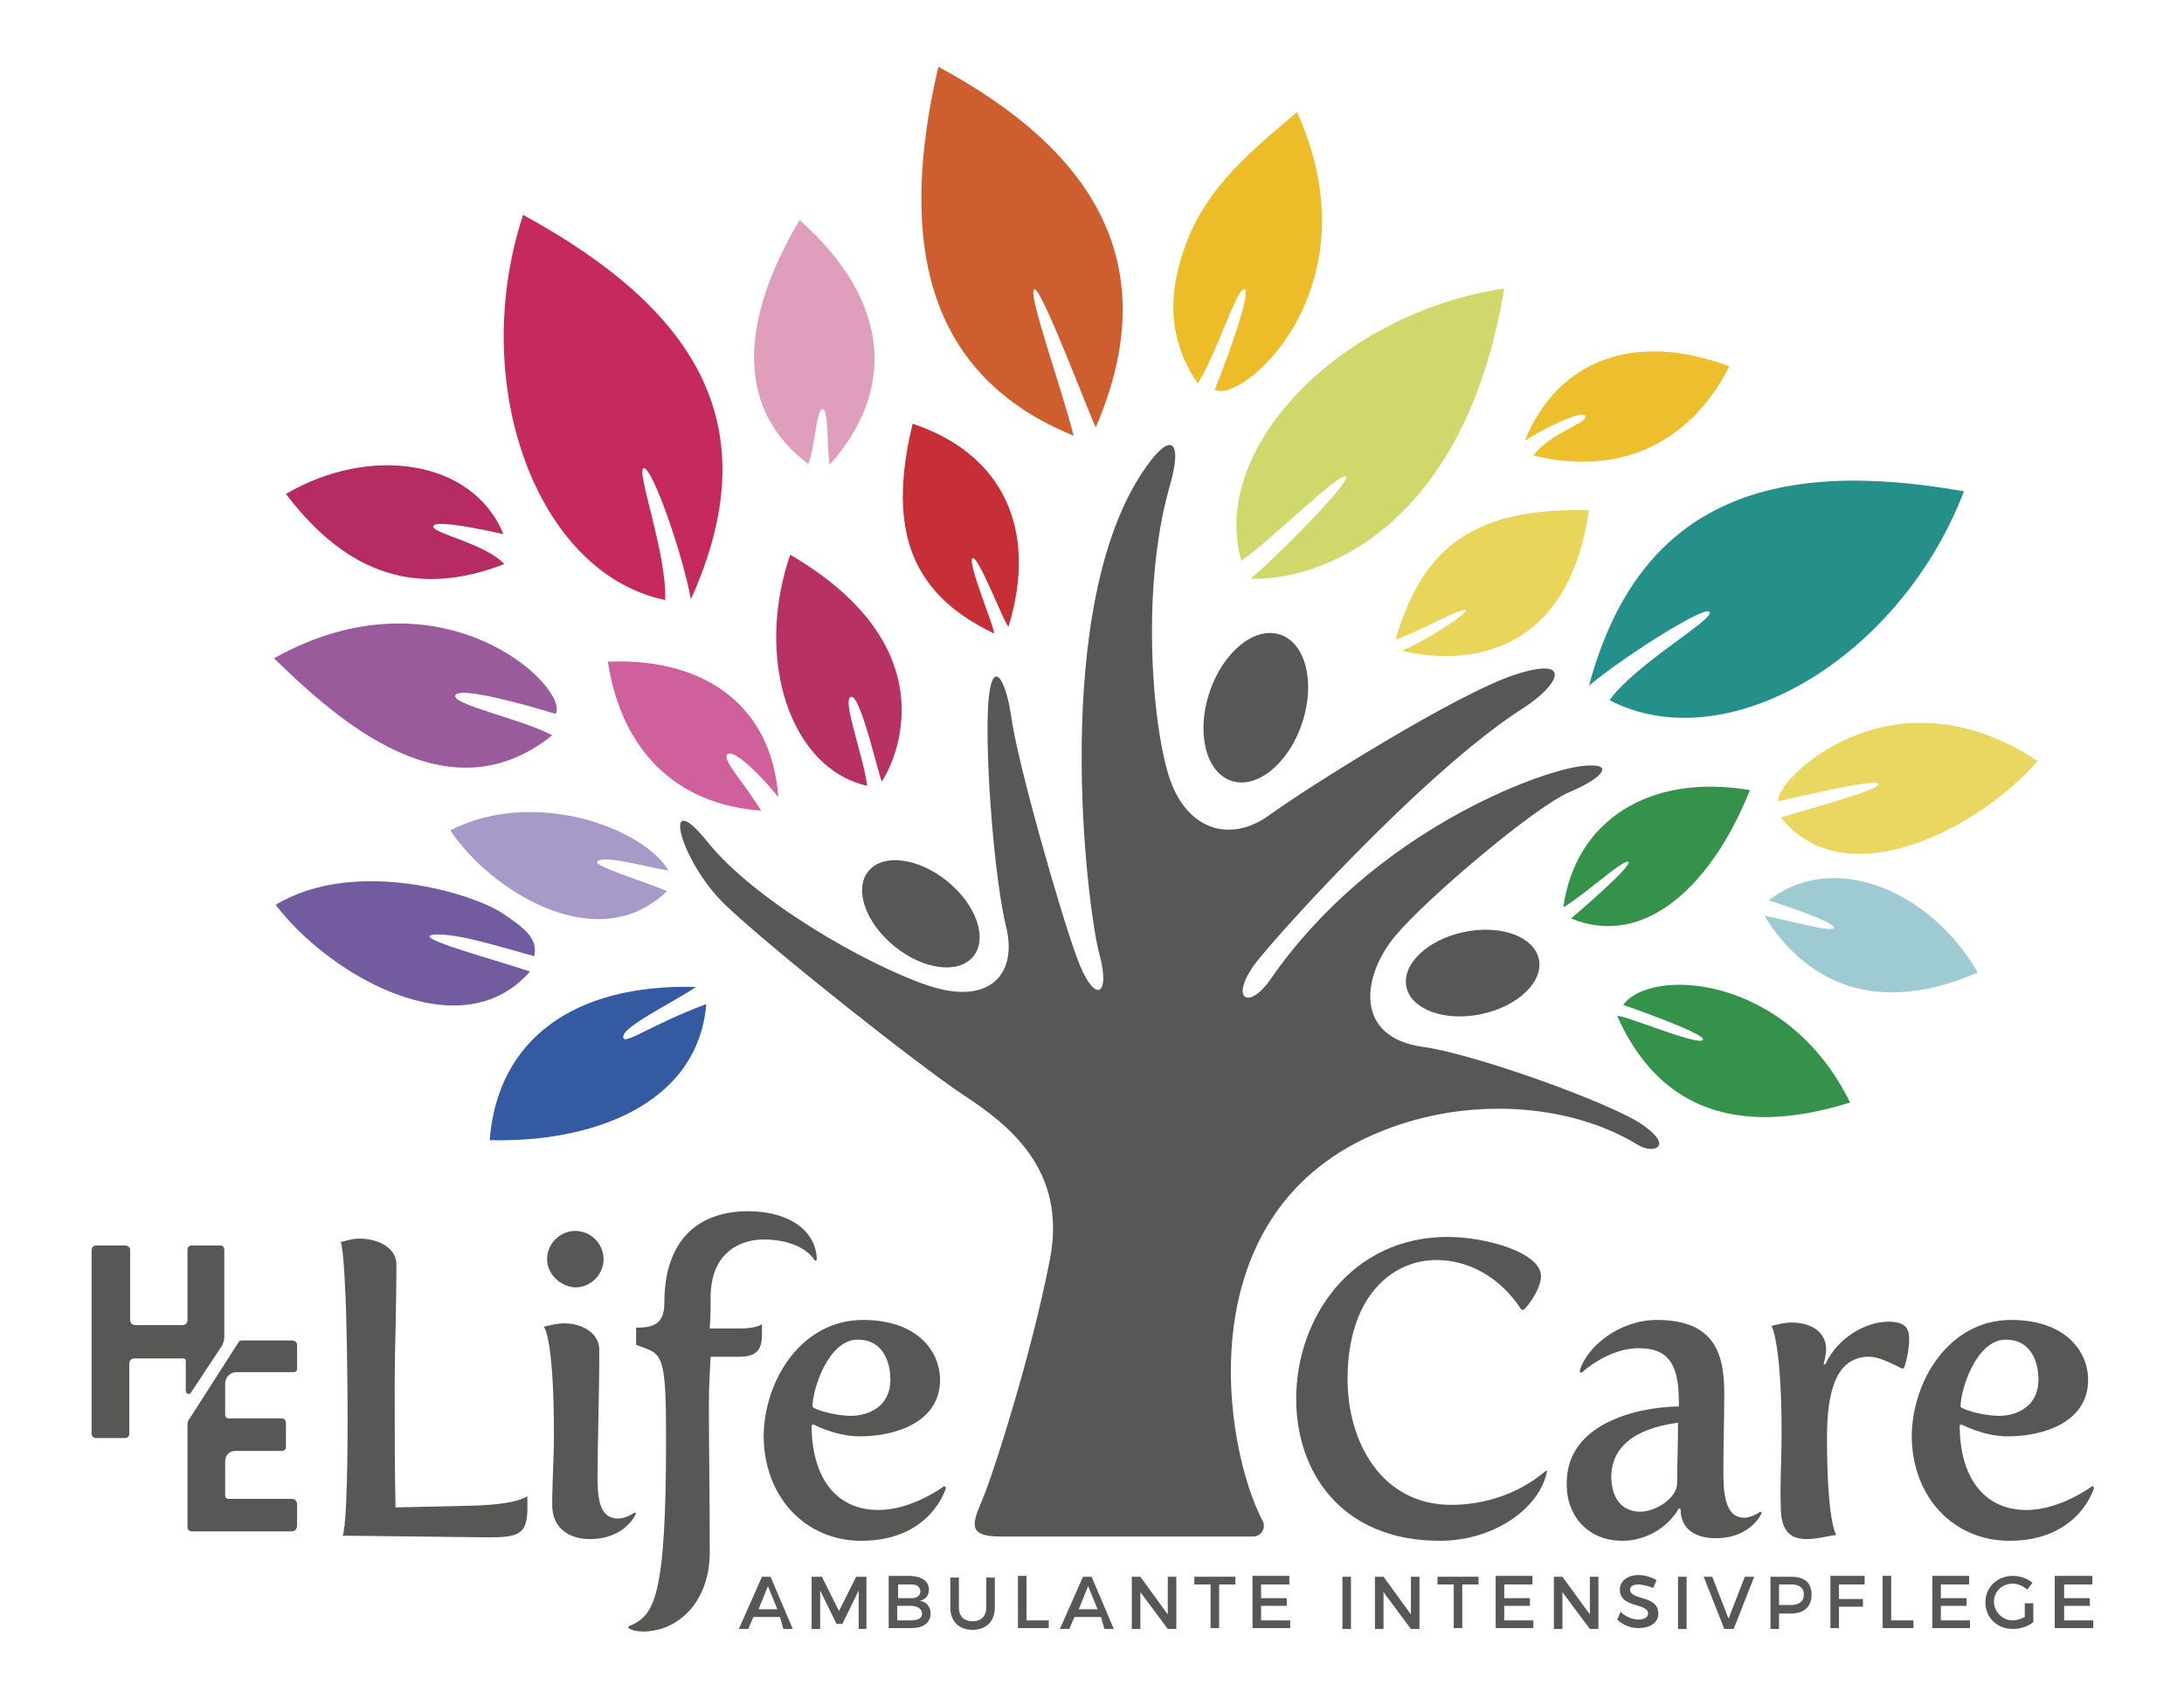 <?xml version="1.0" encoding="utf-8"?>
<!-- Generator: Adobe Illustrator 25.3.1, SVG Export Plug-In . SVG Version: 6.00 Build 0)  -->
<svg version="1.1" id="Ebene_1" xmlns="http://www.w3.org/2000/svg" xmlns:xlink="http://www.w3.org/1999/xlink" x="0px" y="0px"
	 viewBox="0 0 255.1 198.4" style="enable-background:new 0 0 255.1 198.4;" xml:space="preserve">
<style type="text/css">
	.st0{fill:#575756;}
	.st1{fill:#CE5D2F;}
	.st2{fill:#C62A5C;}
	.st3{fill:#259089;}
	.st4{fill:#D0D76B;}
	.st5{fill:#B83165;}
	.st6{fill:#9A5B9C;}
	.st7{fill:#ECBD29;}
	.st8{fill:#725B9F;}
	.st9{fill:#EAD762;}
	.st10{fill:#34924A;}
	.st11{fill:#345AA1;}
	.st12{fill:#DE9EBC;}
	.st13{fill:#EAD55B;}
	.st14{fill:#A89AC8;}
	.st15{fill:#B62B62;}
	.st16{fill:#9DCBD1;}
	.st17{fill:#C62F35;}
	.st18{fill:#EDBF2C;}
	.st19{fill:#CF609B;}
</style>
<g>
	<g>
		<path class="st0" d="M146.4,179.5c0.9,0,1.5-1,1.1-1.8c-4.5-8.4-9.3-36.4,14-45.6c9.7-3.9,21.6-3.4,29.9,1.7
			c1.7,1,4.1,0.2,0.6-2.3c-3.4-2.5-19.8-8.4-25.8-9.2c-8-1.1-7.2-8.2-3.2-13c3.5-4.2,16.3-15.1,20.4-16.8c3.8-1.6,5.5-3.5,1.3-3
			c-5,0.6-24.4,7.7-36.3,24.9c-2.4,3.5-4.7,2.5-2.1-1.4c1.5-2.3,19.8-22.7,31.5-30.2c4.4-2.8,6-6.2-0.8-4
			c-6.8,2.2-24.3,13.2-28.7,16.4c-4.4,3.2-9.2,1.9-11.4-3.5s-3.8-22.5-0.3-34.8c1.6-5.5,0.2-6.5-2.7-2.4c-11.4,16-6.9,51.8-5.5,56.9
			c1.4,5.1-0.6,6-2.6,0.5c-1.9-5.1-7-22.9-7.7-28.3c-0.7-4.7-2.4-7-2.7-0.8c-0.3,6.7,0.8,20,2.1,25.4c1.4,5.5-1.8,9.4-9.2,6.9
			c-7.3-2.5-20.3-10-25.7-16.8c-5.4-6.7-3.3,2.1,2,7.3c5.4,5.2,22.9,19,27.9,22.3c5,3.3,12.3,8.6,10.1,19.4
			c-2.1,10.8-6.3,23.9-7.5,27s-2.7,5.2,1.7,5.2C120.8,179.5,139.8,179.5,146.4,179.5z"/>
		<ellipse transform="matrix(0.979 -0.205 0.205 0.979 -19.665 37.722)" class="st0" cx="172" cy="113.6" rx="7.9" ry="4.9"/>
		
			<ellipse transform="matrix(0.63 -0.776 0.776 0.63 -43.103 122.966)" class="st0" cx="107.6" cy="106.8" rx="4.9" ry="7.9"/>
		<ellipse transform="matrix(0.317 -0.949 0.949 0.317 21.728 195.586)" class="st0" cx="146.6" cy="82.7" rx="9" ry="5.7"/>
	</g>
	<path class="st1" d="M125.4,50.9c-16.9-6.9-20.7-22-15.8-43.1c18.4,9.9,26.5,23.3,18.4,42.1c-0.3-0.2-6.4-16.6-7.2-16.1
		C120,34.3,124.1,45.6,125.4,50.9z"/>
	<path class="st2" d="M61.1,25.1C81.6,36.3,89.8,49.9,80.7,70c-1-5.4-4.5-15.4-5.5-15.3c-1,0.1,2.7,9.9,2.5,15.4
		C62.7,67,54.6,44.9,61.1,25.1z"/>
	<path class="st3" d="M229.4,57.4c-23-4.1-38.1,1.5-43.8,22.7c4.2-3.5,13.7-9.5,14.1-8.6c0.5,0.9-8.7,6.1-11.7,10.3
		C201.7,88.9,221.9,76.9,229.4,57.4z"/>
	<path class="st4" d="M145,65.5c-3.8-13,11.4-28.9,30.7-31.8C171,62,154,67.9,146.1,67.6c3.4-2.9,11.6-11.2,11.1-11.9
		C156.6,55,148.6,63,145,65.5z"/>
	<path class="st5" d="M103,91.3c-0.4-0.8-2.5-10.2-3.6-9.9c-1.1,0.3,1.4,6.7,1.9,10.4c-9-2-13.2-14.8-9-27
		C112.1,76.4,103.6,90.5,103,91.3z"/>
	<path class="st6" d="M64.5,85.9c-12.2,9.8-25-1.7-32.5-9c19.7-11,34.6,3.5,32.9,6.5c-3.6-1.1-11.1-3.2-11.7-2.2
		C52.6,82.3,61,84,64.5,85.9z"/>
	<path class="st7" d="M139.9,44.8c-3.8-5.6-3.4-11.3-1.1-17c2.5-6.2,7.6-10.4,12.7-14.7c9.4,20.8-6.7,34.3-9.6,32.4
		c1.4-3.5,4.2-11.1,3.5-11.7C144.6,33.2,142.1,41.4,139.9,44.8z"/>
	<path class="st8" d="M61.9,113.5c-8.1,9.3-23.5,0.4-29.7-7.8c9.3-5.6,23.1-1.3,26.5,1c2.4,1.6,4.2,2.9,3.7,5
		c-3.1-0.8-9.1-2.8-11.8-2.5C47.9,109.5,58.5,112.3,61.9,113.5z"/>
	<path class="st9" d="M208,95.5c7.7,9.6,23.5,1,30-6.6c-17.2-11.4-30.8,2.4-30.3,4.7c3.2-0.7,11.6-2.7,11.7-2S211.6,94.4,208,95.5z"
		/>
	<path class="st10" d="M216.1,128.8c-14.1,4.4-22.7,0-27.2-10.1c0.4-0.3,9.4,3.5,10,2.8c0.6-0.7-9.3-4.1-9.3-4.1
		C192.7,113,208.7,113.7,216.1,128.8z"/>
	<path class="st11" d="M82.5,117.3c-1,11.8-13.4,16.2-25.3,15.9c0.9-11.8,9.9-18.3,24.1-17.9c-3,2-8.5,4.6-8.5,5.8
		C72.7,122.3,76,119.7,82.5,117.3z"/>
	<path class="st12" d="M94.4,54.2c-8.1-6.1-8.4-16-1-28.5c11,9.8,11,20.2,3.5,28.6c-0.3-1.4-0.1-6.5-0.8-6.5
		C95.3,47.8,95.2,52.5,94.4,54.2z"/>
	<path class="st13" d="M163,74.7c2.9-9.6,7.9-15.5,22.6-15.1c-3.1,21.4-20.7,16.7-21.9,16.4c1.7-0.5,7.7-4.2,7.5-4.7
		C171,70.8,164.5,74.4,163,74.7z"/>
	<path class="st14" d="M77.9,104.1C69.8,112,57.2,104,52.6,97c9.8-5,22.5-0.3,25.5,4.7c-2.6-0.4-7.3-1.8-8.3-1.1
		C69,101.1,75.1,102.9,77.9,104.1z"/>
	<path class="st15" d="M58.9,65.9c-10.1,3.9-18.3,1.3-25.5-8.2c9.7-5.7,21.8-4.1,25.4,4.7c-1.8-0.4-8.1-1.8-8.2-0.9
		C50.5,62.3,56.7,63.5,58.9,65.9z"/>
	<path class="st16" d="M206.1,107c5.3,8.6,14,11.4,24.9,6.6c-5.6-9.7-17-14.3-24.4-8.4c1.7,0.5,7.9,2.6,7.6,3.2
		C213.9,109,208.2,107.3,206.1,107z"/>
	<path class="st10" d="M183.5,107.3c8.8,3.6,16.6-4.2,20.9-15c-11.8-2-20.4,3.6-21.8,13.7c2-1.1,7.2-5.8,7.6-5.3
		S184.8,106.2,183.5,107.3z"/>
	<path class="st17" d="M116.1,74c-9.4-4.5-12.6-11.7-9.5-24.5c10.5,3.5,14.7,12.3,11.2,23.7c-0.4-0.1-3.5-8.3-4.2-8
		C112.9,65.6,116.3,73.6,116.1,74z"/>
	<path class="st18" d="M179.1,53.2c9.6,2.4,18.1-1,22.9-10.4c-10.9-4.1-20-0.9-23.9,8.7c2.1-1.4,6.8-3.7,7.1-2.9
		S181.2,50.5,179.1,53.2z"/>
	<path class="st19" d="M88.9,94.7c-9.9-0.7-16.3-7-17.9-17.4c11.7-0.5,19.2,5.5,19.9,15.8c-1.6-2-5-5.6-5.9-5
		C84.2,88.6,86.8,91.3,88.9,94.7z"/>
	<g>
		<path class="st0" d="M91.1,188.9h-3.1l-0.6,1.4h-1.1l2.7-6.1h1l2.6,6.1h-1.1L91.1,188.9z M90.8,188l-1.1-2.7l-1.1,2.7H90.8z"/>
		<path class="st0" d="M96,184.2l2,4l2-4h1.2v6.1h-0.9l0-4.5l-1.9,3.9h-0.7l-1.9-3.9v4.5h-1v-6.1H96z"/>
		<path class="st0" d="M108.5,185.7c0,0.7-0.4,1.2-1.1,1.3c0.8,0.1,1.3,0.7,1.3,1.5c0,1-0.8,1.7-2.2,1.7h-2.7v-6.1h2.6
			C107.8,184.2,108.5,184.8,108.5,185.7z M107.5,185.9c0-0.5-0.4-0.8-1-0.8h-1.6v1.6h1.6C107.1,186.7,107.5,186.4,107.5,185.9z
			 M107.7,188.5c0-0.5-0.5-0.9-1.3-0.9h-1.6v1.7h1.6C107.3,189.3,107.7,189,107.7,188.5z"/>
		<path class="st0" d="M113.6,189.4c1,0,1.6-0.6,1.6-1.6v-3.5h1v3.5c0,1.6-1,2.6-2.6,2.6s-2.6-1-2.6-2.6v-3.5h1v3.5
			C112,188.8,112.6,189.4,113.6,189.4z"/>
		<path class="st0" d="M119.9,184.2v5.1h2.6v0.9h-3.6v-6.1H119.9z"/>
		<path class="st0" d="M128.6,188.9h-3.1l-0.6,1.4h-1.1l2.7-6.1h1l2.6,6.1h-1.1L128.6,188.9z M128.2,188l-1.1-2.7l-1.1,2.7H128.2z"
			/>
		<path class="st0" d="M133.2,184.2l3.2,4.4v-4.4h1v6.1h-1l-3.2-4.3v4.3h-1v-6.1H133.2z"/>
		<path class="st0" d="M144.3,184.2v0.9h-1.9v5.1h-1v-5.1h-1.9v-0.9H144.3z"/>
		<path class="st0" d="M150.6,184.2v0.9h-3.3v1.6h3v0.9h-3v1.7h3.4v0.9h-4.4v-6.1H150.6z"/>
		<path class="st0" d="M157.8,184.2v6.1h-1v-6.1H157.8z"/>
		<path class="st0" d="M161.6,184.2l3.2,4.4v-4.4h1v6.1h-1l-3.2-4.3v4.3h-1v-6.1H161.6z"/>
		<path class="st0" d="M172.7,184.2v0.9h-1.9v5.1h-1v-5.1h-1.9v-0.9H172.7z"/>
		<path class="st0" d="M179,184.2v0.9h-3.3v1.6h3v0.9h-3v1.7h3.4v0.9h-4.4v-6.1H179z"/>
		<path class="st0" d="M182.5,184.2l3.2,4.4v-4.4h1v6.1h-1l-3.2-4.3v4.3h-1v-6.1H182.5z"/>
		<path class="st0" d="M191.4,185.1c-0.6,0-1,0.2-1,0.6c0,1.3,3.3,0.6,3.3,2.8c0,1.1-1,1.7-2.3,1.7c-1,0-1.9-0.4-2.5-1l0.4-0.9
			c0.6,0.6,1.4,0.9,2.1,0.9c0.7,0,1.1-0.3,1.1-0.7c0-1.3-3.3-0.6-3.3-2.8c0-1,0.9-1.7,2.2-1.7c0.8,0,1.6,0.3,2.1,0.6l-0.4,0.9
			C192.5,185.3,191.8,185.1,191.4,185.1z"/>
		<path class="st0" d="M197,184.2v6.1h-1v-6.1H197z"/>
		<path class="st0" d="M200,184.2l1.9,4.9l1.9-4.9h1.1l-2.4,6.1h-1.1l-2.4-6.1H200z"/>
		<path class="st0" d="M211.6,186.3c0,1.4-0.9,2.2-2.4,2.2h-1.4v1.8h-1v-6.1h2.4C210.8,184.2,211.6,184.9,211.6,186.3z M210.7,186.3
			c0-0.8-0.5-1.2-1.5-1.2h-1.4v2.4h1.4C210.1,187.5,210.7,187.1,210.7,186.3z"/>
		<path class="st0" d="M217.8,184.2l0,0.9h-3v1.7h2.8v0.9h-2.8v2.5h-1v-6.1H217.8z"/>
		<path class="st0" d="M220.9,184.2v5.1h2.6v0.9h-3.6v-6.1H220.9z"/>
		<path class="st0" d="M230,184.2v0.9h-3.3v1.6h3v0.9h-3v1.7h3.4v0.9h-4.4v-6.1H230z"/>
		<path class="st0" d="M236.6,187.3h0.9v2.2c-0.6,0.5-1.5,0.8-2.4,0.8c-1.8,0-3.2-1.3-3.2-3.1s1.4-3.1,3.2-3.1
			c0.9,0,1.7,0.3,2.3,0.8l-0.6,0.8c-0.5-0.4-1.1-0.7-1.7-0.7c-1.2,0-2.2,0.9-2.2,2.1c0,1.2,1,2.2,2.2,2.2c0.5,0,1-0.2,1.4-0.4V187.3
			z"/>
		<path class="st0" d="M244.4,184.2v0.9h-3.3v1.6h3v0.9h-3v1.7h3.4v0.9H240v-6.1H244.4z"/>
	</g>
	<g>
		<path class="st0" d="M40.6,165.8c0-4-0.1-12.4-0.3-15.5c-0.2-4.7-0.5-5.2-0.5-5.2c0.8-0.2,1.4-0.4,2.2-0.4c2.2,0,4.3,1.1,4.3,3
			c0,5.7-0.2,10.1-0.2,13.9c0,6.3,0,9.8,0.1,14.5l8.9-0.2c3.2-0.1,5.3-0.4,6.5-1.1c0,0.5,0,1,0,1.4c0,3.1-1.1,3.4-4.6,3.4l-17-0.2
			C40.1,179.4,40.6,178,40.6,165.8z"/>
		<path class="st0" d="M64.7,167.6c0-11.1-1.1-12.6-1.2-12.6c0.8-0.2,1.6-0.4,2.4-0.4c2.2,0,4.1,1.2,4.1,3.1c0,5.2-0.2,11-0.2,14.6
			c0,2.2,0,5.1,2.4,5.1c1,0,1.9-0.7,1.9-0.7l0.2,0.1c0,0-1.2,3-5.4,3c-2.1,0-4.4-1-4.4-4C64.5,173.1,64.7,170.3,64.7,167.6z
			 M63.9,147.1c0-1.8,1.5-3.3,3.3-3.3c1.8,0,3.3,1.5,3.3,3.3c0,1.8-1.5,3.3-3.3,3.3C65.4,150.3,63.9,148.8,63.9,147.1z"/>
		<path class="st0" d="M75.1,190.6c-0.6,0-1.2-0.1-1.7-0.4v-0.2c3-1.2,4.4-3.1,4.4-21.9c0-8.5-0.3-9.8-2.2-10.5l-1.3-0.5v-2
			c2,0,3.3-0.4,3.3-2.9c0-7.4,4-10.7,9.8-10.7c4.9,0,8,2.4,8,5.7l-0.2,0.1c-1.1-1.8-3.7-2.5-6-2.5c-2.6,0-6.2,1.4-6.2,6.8v1.3
			c0,0.6-0.1,2.3-0.1,2.3h3.5c2,0,2.6-0.5,2.6-0.5c0,0.3,0,1.1,0,1.3c0,2-1,2.5-2.7,2.5c-0.4,0-2.8,0-3.3,0
			c-0.1,1.9-0.2,3.8-0.2,5.5c0,5,0.1,10,0.1,17.1C83,187,79.3,190.6,75.1,190.6z"/>
		<path class="st0" d="M100.8,154.2c6.4,0,9,3.7,9,7c0,4.9-5.1,6.6-9.4,6.6c-2.8,0-5.4-1.4-5.4-1.4l-0.2,0.1c0,5.9,2.7,9.9,7.8,9.9
			c4,0,7.7-2.8,7.7-2.8l0.2,0.2c0,0-1.7,6.2-9.9,6.2c-6.5,0-11.4-5.1-11.4-12.3C89.3,161.1,93.7,154.2,100.8,154.2z M99.4,165.4
			c2.2,0,4.6-1.2,4.6-4.2c0-2.3-1-4.7-3.8-4.7c-3.5,0-5.3,5.9-5.3,7.8C94.9,164.6,97.4,165.4,99.4,165.4z"/>
		<path class="st0" d="M169.1,144.5c4.4,0,10.9,1.8,10.9,4.6c0,1.1-1,2.9-2,3.9h-0.3c-2.5-3.9-6.3-5.8-9.9-5.8
			c-5.4,0-10.4,4.5-10.4,13.9c0,7.4,4,14.7,12.1,14.7c3.8,0,7.8-1.2,11.1-4l0.1,0.1c-0.9,4.4-6.3,8.1-12.5,8.1
			c-11.6,0-16.8-8.1-16.8-16.6C151.4,153.9,157.9,144.5,169.1,144.5z"/>
		<path class="st0" d="M196.1,164.3v-0.4c0-4.1-0.9-6.4-4.7-6.4c-2.4,0-4.9,1.3-6.7,2.9l-0.2-0.2c0.8-2.9,4.7-6,9-6
			c6.9,0,7.9,4.1,7.9,8.6c0,2.6-0.1,5.9-0.1,8.5v0.6c0,1.9,0,5.4,2.4,5.4c1,0,1.9-0.7,1.9-0.7l0.2,0.1c0,0-1.2,3-5.4,3
			c-2,0-4.1-0.8-4.1-3.4l-0.2-0.1c-1.1,2-3.6,3.8-6.6,3.8c-4.1,0-6.5-3-6.5-6.5C182.8,166.5,190.8,164.4,196.1,164.3z M191.6,176.6
			c1.7,0,4.3-1.5,4.3-3.4c0-2,0.1-4.5,0.1-7c-2,0.3-7.8,1.2-7.8,6.4C188.3,175.6,189.9,176.6,191.6,176.6z"/>
		<path class="st0" d="M208.1,167.6c0-9.9-1-12.5-1.2-12.7c0.8-0.2,1.6-0.4,2.4-0.4c2.2,0,4,1.1,4,3.1c0,0.7-0.3,1.8-0.3,1.8l0.2,0
			c1.4-3.1,4.7-5,7.4-5c1.9,0,2.4,0.8,2.4,1.9c0,1.1-0.2,2.4-0.6,3.5l-0.2,0.1c-1.6-0.8-2.8-1.4-3.9-1.4c-3.8,0-4.9,4-4.9,9.4
			c0,9.6,1,11.4,1.1,11.4c-1.2,0.2-2.4,0.5-3.4,0.5c-1.8,0-3.1-0.7-3.1-3.8C207.9,173.2,208.1,170.3,208.1,167.6z"/>
		<path class="st0" d="M234.9,154.2c6.4,0,9,3.7,9,7c0,4.9-5.1,6.6-9.4,6.6c-2.8,0-5.4-1.4-5.4-1.4l-0.2,0.1c0,5.9,2.7,9.9,7.8,9.9
			c4,0,7.7-2.8,7.7-2.8l0.2,0.2c0,0-1.7,6.2-9.9,6.2c-6.5,0-11.4-5.1-11.4-12.3C223.4,161.1,227.8,154.2,234.9,154.2z M233.5,165.4
			c2.2,0,4.6-1.2,4.6-4.2c0-2.3-1-4.7-3.8-4.7c-3.5,0-5.3,5.9-5.3,7.8C229,164.6,231.5,165.4,233.5,165.4z"/>
	</g>
	<g>
		<path class="st0" d="M22.3,162.7c-0.2,0.3-0.6,0.1-0.6-0.2c0-1.3,0-3.3,0-3.5c0-0.2-0.1-0.3-0.3-0.3c-1.8,0-3.1,0-5.7,0
			c-0.4,0-0.6,0.3-0.6,0.6c0,3.3,0,7.2,0,8.2c0,0.3-0.2,0.5-0.5,0.5c-0.6,0-2.6,0-3.3,0c-0.4,0-0.6-0.2-0.6-0.5c0-0.8,0-21,0-21.4
			c0-0.4,0.2-0.6,0.6-0.6c0.3,0,2.8,0,3.3,0c0.3,0,0.6,0.2,0.6,0.5c0,2.7,0,4.7,0,8.2c0,0.3,0.2,0.6,0.6,0.6c1.8,0,3.6,0,5.5,0
			c0.4,0,0.6-0.3,0.6-0.6c0-3.3,0-8,0-8.2c0-0.3,0.2-0.5,0.5-0.5c0.4,0,2.8,0,3.3,0c0.3,0,0.5,0.2,0.5,0.5c0,3.1,0,7.8,0,10.2
			c0,0.3-0.1,0.6-0.2,0.9L22.3,162.7z"/>
		<path class="st0" d="M27.8,156.9c0.1-0.2,0.2-0.3,0.5-0.3c1,0,4.9,0,5.8,0c0.3,0,0.6,0.2,0.6,0.5c0,0.6,0,1.9,0,2.8
			c0,0.3-0.2,0.4-0.5,0.4c-1,0-3.8,0-6.6,0c-0.7,0-1.3,0.6-1.3,1.3c0,1.4,0,3.4,0,3.7c0,0.2,0.1,0.3,0.3,0.4c0.4,0,6,0,6.3,0
			c0.3,0,0.5,0.2,0.5,0.6c0,0.8,0,2.2,0,2.8c0,0.2-0.2,0.4-0.5,0.4c-0.3,0-3.2,0-5.4,0c-0.7,0-1.2,0.5-1.2,1.2c0,1.4,0,3.1,0,4
			c0,0.2,0.1,0.4,0.4,0.4c0.6,0,6.3,0,7.4,0c0.4,0,0.6,0.3,0.6,0.7c0,1,0,1.9,0,2.4c0,0.4-0.2,0.7-0.7,0.7c-1.5,0-10.2,0-11.6,0
			c-0.3,0-0.5-0.2-0.5-0.5c0-2.8,0-8.4,0-11.9c0-0.2,0-0.5,0.2-0.7L27.8,156.9z"/>
	</g>
</g>
</svg>
